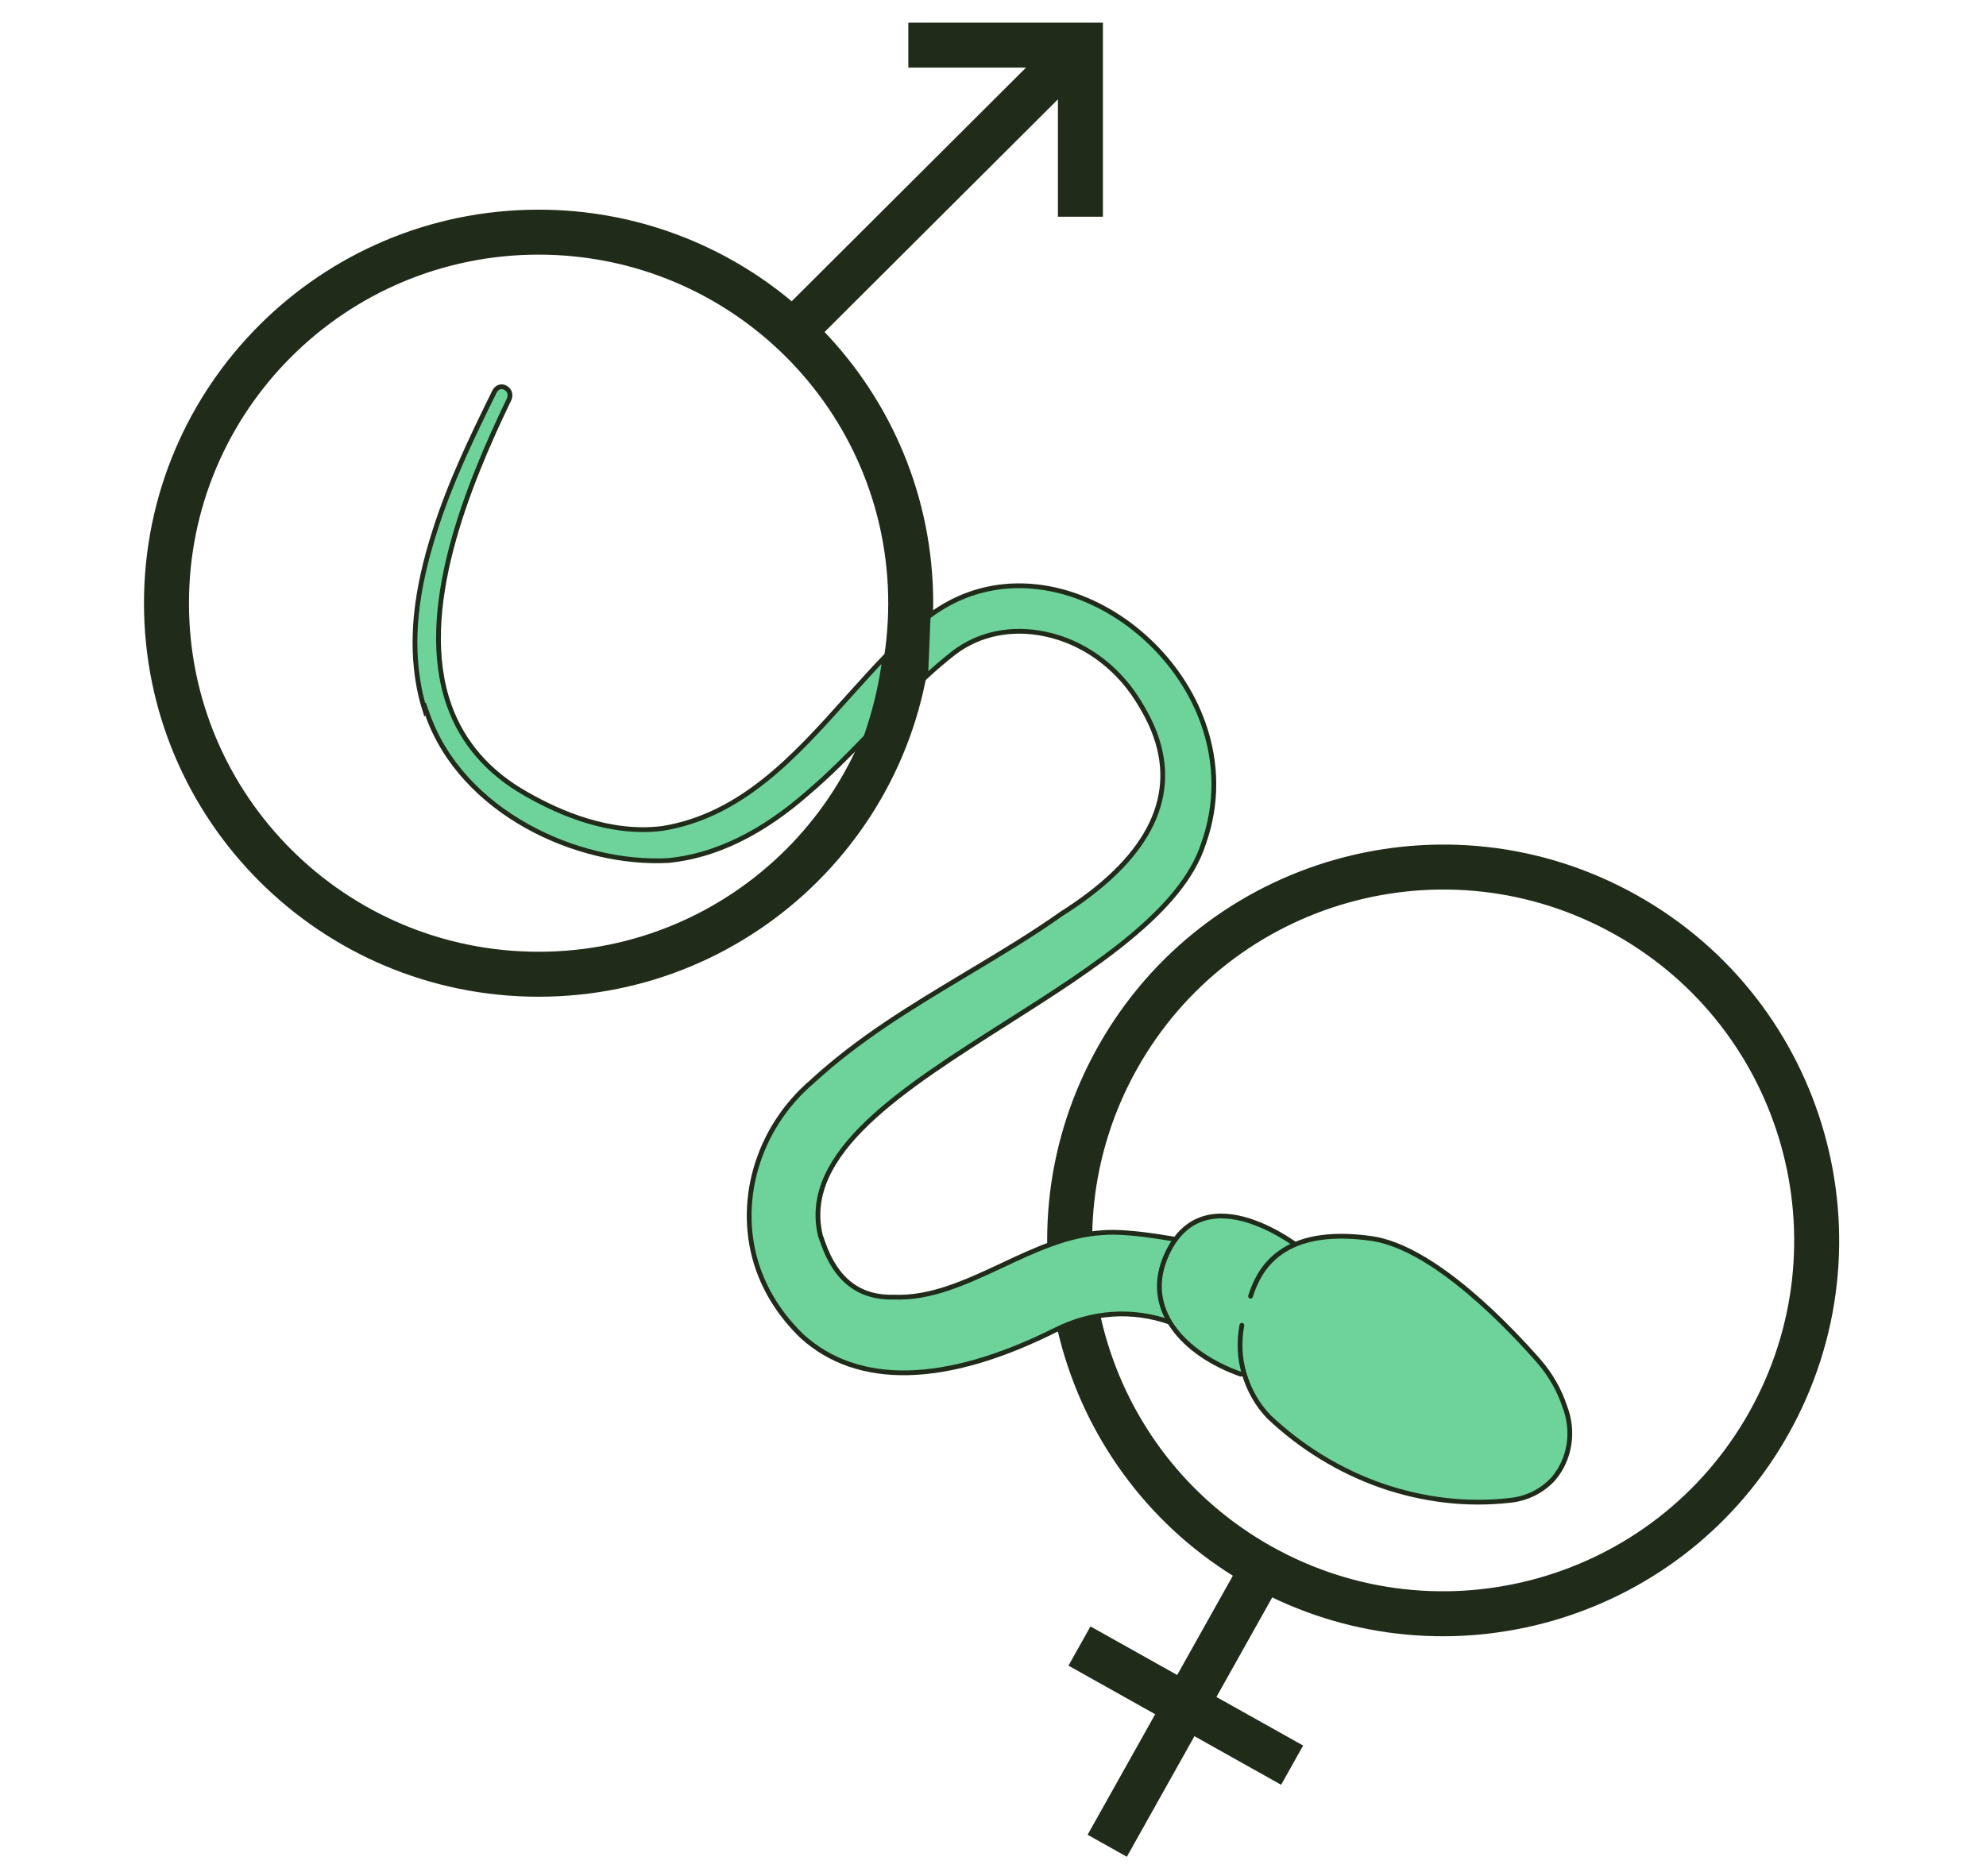 <?xml version="1.0" encoding="UTF-8"?>
<svg xmlns="http://www.w3.org/2000/svg" width="416" height="393" viewBox="0 0 416 393" fill="none">
  <g clip-path="url(#clip0_752_12758)">
    <path fill-rule="evenodd" clip-rule="evenodd" d="M216.124 13.669H190.765V5.248H226.309H230.52V9.459V44.907H222.099V19.604L172.016 69.551C186.233 84.282 194.976 104.308 194.976 126.374C194.976 171.643 158.182 208.322 112.818 208.322C67.454 208.322 30.66 171.643 30.66 126.374C30.66 81.106 67.454 44.427 112.818 44.427C133.034 44.427 151.549 51.712 165.863 63.794L216.124 13.669ZM112.818 52.848C72.084 52.848 39.081 85.778 39.081 126.374C39.081 166.971 72.084 199.9 112.818 199.9C153.552 199.9 186.555 166.971 186.555 126.374C186.555 85.778 153.552 52.848 112.818 52.848Z" fill="#212B1A"></path>
    <path d="M190.765 13.669H190.265V14.169H190.765V13.669ZM216.124 13.669L216.477 14.023L217.334 13.169H216.124V13.669ZM190.765 5.248V4.748H190.265V5.248H190.765ZM230.52 5.248H231.02V4.748H230.52V5.248ZM230.52 44.907V45.407H231.02V44.907H230.52ZM222.099 44.907H221.599V45.407H222.099V44.907ZM222.099 19.604H222.599V18.399L221.746 19.25L222.099 19.604ZM172.016 69.551L171.663 69.197L171.315 69.544L171.657 69.898L172.016 69.551ZM165.863 63.794L165.541 64.177L165.891 64.472L166.216 64.148L165.863 63.794ZM190.765 14.169H216.124V13.169H190.765V14.169ZM190.265 5.248V13.669H191.265V5.248H190.265ZM226.309 4.748H190.765V5.748H226.309V4.748ZM230.52 4.748H226.309V5.748H230.52V4.748ZM231.02 9.459V5.248H230.02V9.459H231.02ZM231.02 44.907V9.459H230.02V44.907H231.02ZM222.099 45.407H230.52V44.407H222.099V45.407ZM221.599 19.604V44.907H222.599V19.604H221.599ZM221.746 19.25L171.663 69.197L172.369 69.905L222.452 19.958L221.746 19.25ZM195.476 126.374C195.476 104.173 186.679 84.024 172.376 69.204L171.657 69.898C185.787 84.54 194.476 104.442 194.476 126.374H195.476ZM112.818 208.822C158.457 208.822 195.476 171.921 195.476 126.374H194.476C194.476 171.366 157.907 207.822 112.818 207.822V208.822ZM30.16 126.374C30.16 171.921 67.179 208.822 112.818 208.822V207.822C67.729 207.822 31.16 171.366 31.16 126.374H30.16ZM112.818 43.927C67.179 43.927 30.16 80.828 30.16 126.374H31.16C31.16 81.383 67.729 44.927 112.818 44.927V43.927ZM166.186 63.412C151.784 51.256 133.157 43.927 112.818 43.927V44.927C132.912 44.927 151.313 52.167 165.541 64.177L166.186 63.412ZM166.216 64.148L216.477 14.023L215.771 13.315L165.51 63.44L166.216 64.148ZM39.581 126.374C39.581 86.055 72.359 53.348 112.818 53.348V52.348C71.809 52.348 38.581 85.501 38.581 126.374H39.581ZM112.818 199.4C72.359 199.4 39.581 166.693 39.581 126.374H38.581C38.581 167.248 71.809 200.4 112.818 200.4V199.4ZM186.055 126.374C186.055 166.693 153.278 199.4 112.818 199.4V200.4C153.827 200.4 187.055 167.248 187.055 126.374H186.055ZM112.818 53.348C153.278 53.348 186.055 86.055 186.055 126.374H187.055C187.055 85.501 153.827 52.348 112.818 52.348V53.348Z" fill="#212B1A"></path>
    <path fill-rule="evenodd" clip-rule="evenodd" d="M338.48 195.323C302.821 175.344 257.716 188.049 237.733 223.7C217.75 259.351 230.457 304.449 266.115 324.429C301.774 344.409 346.88 331.703 366.862 296.052C386.845 260.401 374.138 215.303 338.48 195.323ZM230.386 219.584C252.643 179.875 302.882 165.725 342.597 187.977C382.313 210.23 396.466 260.46 374.209 300.169C352.745 338.462 305.26 352.986 266.285 334.017L254.12 355.721L272.282 365.898L268.165 373.244L250.002 363.067L235.847 388.322L228.5 384.205L242.655 358.951L224.493 348.774L228.61 341.428L246.773 351.605L258.907 329.956C221.561 306.879 208.716 258.245 230.386 219.584Z" fill="#212B1A"></path>
    <path d="M237.733 223.7L238.169 223.945L237.733 223.7ZM338.48 195.323L338.235 195.759L338.48 195.323ZM266.115 324.429L265.871 324.865L266.115 324.429ZM366.862 296.052L367.298 296.297L366.862 296.052ZM342.597 187.977L342.842 187.541L342.597 187.977ZM230.386 219.584L229.95 219.339L230.386 219.584ZM374.209 300.169L374.645 300.413L374.209 300.169ZM266.285 334.017L266.503 333.568L266.079 333.361L265.849 333.773L266.285 334.017ZM254.12 355.721L253.683 355.476L253.439 355.913L253.875 356.157L254.12 355.721ZM272.282 365.898L272.719 366.142L272.963 365.706L272.527 365.461L272.282 365.898ZM268.165 373.244L267.92 373.68L268.357 373.924L268.601 373.488L268.165 373.244ZM250.002 363.067L250.246 362.631L249.81 362.386L249.566 362.822L250.002 363.067ZM235.847 388.322L235.602 388.758L236.038 389.002L236.283 388.566L235.847 388.322ZM228.5 384.205L228.064 383.961L227.819 384.397L228.256 384.641L228.5 384.205ZM242.655 358.951L243.092 359.195L243.336 358.759L242.9 358.514L242.655 358.951ZM224.493 348.774L224.056 348.529L223.812 348.965L224.248 349.21L224.493 348.774ZM228.61 341.428L228.854 340.991L228.418 340.747L228.174 341.183L228.61 341.428ZM246.773 351.605L246.529 352.041L246.965 352.285L247.209 351.849L246.773 351.605ZM258.907 329.956L259.343 330.2L259.578 329.782L259.17 329.53L258.907 329.956ZM238.169 223.945C258.017 188.534 302.818 175.915 338.235 195.759L338.724 194.887C302.825 174.772 257.414 187.563 237.297 223.456L238.169 223.945ZM266.36 323.993C230.942 304.148 218.321 259.355 238.169 223.945L237.297 223.456C217.179 259.348 229.971 304.751 265.871 324.865L266.36 323.993ZM366.426 295.808C346.578 331.218 301.777 343.838 266.36 323.993L265.871 324.865C301.77 344.98 347.181 332.189 367.298 296.297L366.426 295.808ZM338.235 195.759C373.653 215.604 386.274 260.397 366.426 295.808L367.298 296.297C387.416 260.404 374.624 215.002 338.724 194.887L338.235 195.759ZM342.842 187.541C302.886 165.153 252.342 179.389 229.95 219.339L230.822 219.828C252.944 180.36 302.879 166.296 342.353 188.413L342.842 187.541ZM374.645 300.413C397.037 260.463 382.798 209.929 342.842 187.541L342.353 188.413C381.827 210.531 395.895 260.456 373.773 299.924L374.645 300.413ZM266.066 334.467C305.278 353.551 353.051 338.938 374.645 300.413L373.773 299.924C352.44 337.985 305.242 352.421 266.503 333.568L266.066 334.467ZM254.556 355.965L266.721 334.262L265.849 333.773L253.683 355.476L254.556 355.965ZM253.875 356.157L272.038 366.334L272.527 365.461L254.364 355.285L253.875 356.157ZM271.846 365.653L267.729 372.999L268.601 373.488L272.719 366.142L271.846 365.653ZM268.409 372.807L250.246 362.631L249.758 363.503L267.92 373.68L268.409 372.807ZM236.283 388.566L250.438 363.311L249.566 362.822L235.411 388.077L236.283 388.566ZM228.256 384.641L235.602 388.758L236.091 387.885L228.744 383.769L228.256 384.641ZM242.219 358.706L228.064 383.961L228.936 384.45L243.092 359.195L242.219 358.706ZM242.9 358.514L224.737 348.337L224.248 349.21L242.411 359.387L242.9 358.514ZM224.929 349.018L229.046 341.672L228.174 341.183L224.056 348.529L224.929 349.018ZM228.366 341.864L246.529 352.041L247.017 351.168L228.854 340.991L228.366 341.864ZM258.471 329.711L246.337 351.36L247.209 351.849L259.343 330.2L258.471 329.711ZM229.95 219.339C208.149 258.235 221.071 307.164 258.644 330.381L259.17 329.53C222.051 306.594 209.284 258.255 230.822 219.828L229.95 219.339Z" fill="#212B1A"></path>
    <path d="M178.955 144.569C181.058 142.238 183.171 139.898 185.345 137.642C184.723 142.739 183.6 147.755 181.993 152.621L181.402 154.409C177.587 158.339 173.664 162.331 169.329 166.009L169.329 166.009L169.322 166.015C159.686 174.512 149.896 179.29 140.078 180.28C130.538 180.813 119.711 178.297 110.36 173.071C101.008 167.844 93.167 159.927 89.545 149.684L89.127 148.503L88.994 148.793C88.502 147.242 88.091 145.62 87.775 143.966C85.957 134.255 87.036 123.838 91.108 111.154L91.109 111.152C94.305 101.085 98.838 91.647 103.64 81.917C104.051 81.271 104.594 80.985 105.248 81.034C105.861 81.111 106.512 81.609 106.73 82.225C106.878 82.645 106.844 83.077 106.708 83.505C102.348 92.56 97.454 103.668 94.513 114.971C91.572 126.277 90.57 137.841 94.076 147.758C96.852 155.61 102.323 161.939 110.343 166.415C117.267 170.379 127.826 174.943 138.767 173.564L138.775 173.563L138.784 173.562C155.401 170.871 166.666 158.284 177.416 146.271C177.929 145.705 178.442 145.137 178.955 144.569ZM193.898 141.804L194.419 129.222C202.543 123.035 212.436 121.189 222.769 124.014C235.842 127.642 247.392 138.434 252.034 151.563C254.985 159.91 255 168.588 252.106 176.709L252.103 176.717L252.1 176.725C249.864 183.753 244.153 190.238 236.691 196.42C229.235 202.596 220.095 208.418 211.073 214.144L211.352 214.563L211.073 214.144C200.036 221.15 189.237 228.005 181.703 235.223C174.172 242.439 169.782 250.135 171.832 258.812L171.838 258.838L171.847 258.864L172.416 260.473C173.775 264.317 175.667 267.201 178.152 269.095C180.64 270.992 183.675 271.861 187.248 271.757C194.971 272.068 202.239 268.684 209.876 265.122L209.878 265.121C216.669 261.917 223.586 258.694 230.877 258.262L230.886 258.261L230.895 258.26C233.943 257.969 238.506 258.451 242.406 259.031C246.239 259.602 249.365 260.257 249.661 260.327C249.779 260.362 249.839 260.392 249.87 260.413C249.884 260.423 249.888 260.428 249.889 260.429C249.889 260.429 249.892 260.432 249.895 260.441L249.952 260.602C249.967 260.644 249.978 260.678 249.988 260.711C249.99 260.715 249.991 260.719 249.992 260.723L249.99 260.724L249.958 260.842L245.568 276.777C245.566 276.78 245.564 276.785 245.562 276.789C245.545 276.82 245.522 276.86 245.495 276.901C245.467 276.943 245.441 276.975 245.42 276.995C245.42 276.995 245.419 276.996 245.418 276.997C245.312 277.031 245.25 277.049 245.198 277.055C245.182 277.058 245.172 277.058 245.167 277.057L245.141 277.044L245.106 277.031C237.204 274.217 228.675 274.81 221.05 278.662C197.893 290.242 179.66 290.508 168.025 279.975C163.774 275.865 160.662 271.127 158.841 265.977C154.018 252.336 158.502 236.513 170.108 226.61L170.115 226.604L170.121 226.597C179.944 217.551 191.025 210.901 201.9 204.374C202.17 204.211 202.441 204.049 202.712 203.886L202.712 203.886C203.224 203.578 203.737 203.27 204.251 202.961C210.281 199.339 216.481 195.614 222.317 191.473C231.164 185.884 237.296 179.95 240.622 173.712C243.959 167.453 244.458 160.913 242.077 154.181C241.15 151.558 239.805 148.992 238.073 146.298C233.614 139.362 226.629 134.421 218.886 132.828C211.887 131.359 205.086 132.742 199.819 136.758L199.815 136.761C197.749 138.374 195.794 140.058 193.898 141.804Z" fill="#6ED39B" stroke="#212B1A" stroke-linecap="round"></path>
    <path d="M272.449 261.545C272.449 261.545 252.454 245.588 244.486 262.618C239.008 274.236 248.075 283.735 259.922 287.909" fill="#6ED39B"></path>
    <path d="M272.449 261.545C272.449 261.545 252.454 245.588 244.486 262.618C239.008 274.236 248.075 283.735 259.922 287.909" stroke="#212B1A" stroke-miterlimit="10" stroke-linecap="round"></path>
    <path d="M260.13 277.66C259.506 281.021 259.616 284.504 260.635 287.871C261.655 291.238 263.343 294.298 265.797 296.837C272.682 303.347 280.716 308.22 289.396 311.259C298.153 314.273 307.267 315.365 316.237 314.34C319.748 314.009 322.986 312.414 325.357 309.838C327.068 307.837 328.191 305.397 328.628 302.728C329.066 300.059 328.769 297.269 327.775 294.706C326.649 291.283 324.826 288.087 322.47 285.336C316.947 279.013 300.713 261.472 287.396 259.492C268.367 256.754 263.703 266.032 261.947 271.566" fill="#6ED39B"></path>
    <path d="M260.13 277.66C259.506 281.021 259.616 284.504 260.635 287.871C261.655 291.238 263.343 294.298 265.797 296.837C272.682 303.347 280.716 308.22 289.396 311.259C298.153 314.272 307.267 315.365 316.237 314.34C319.748 314.009 322.986 312.414 325.357 309.838C327.068 307.837 328.191 305.397 328.628 302.728C329.066 300.059 328.769 297.269 327.775 294.706C326.649 291.283 324.826 288.087 322.47 285.336C316.947 279.013 300.713 261.472 287.396 259.492C268.367 256.754 263.703 266.032 261.947 271.566" stroke="#212B1A" stroke-miterlimit="10" stroke-linecap="round"></path>
  </g>
  <defs>
    <clipPath id="clip0_752_12758">
      <rect width="416" height="393" fill="white"></rect>
    </clipPath>
  </defs>
</svg>
